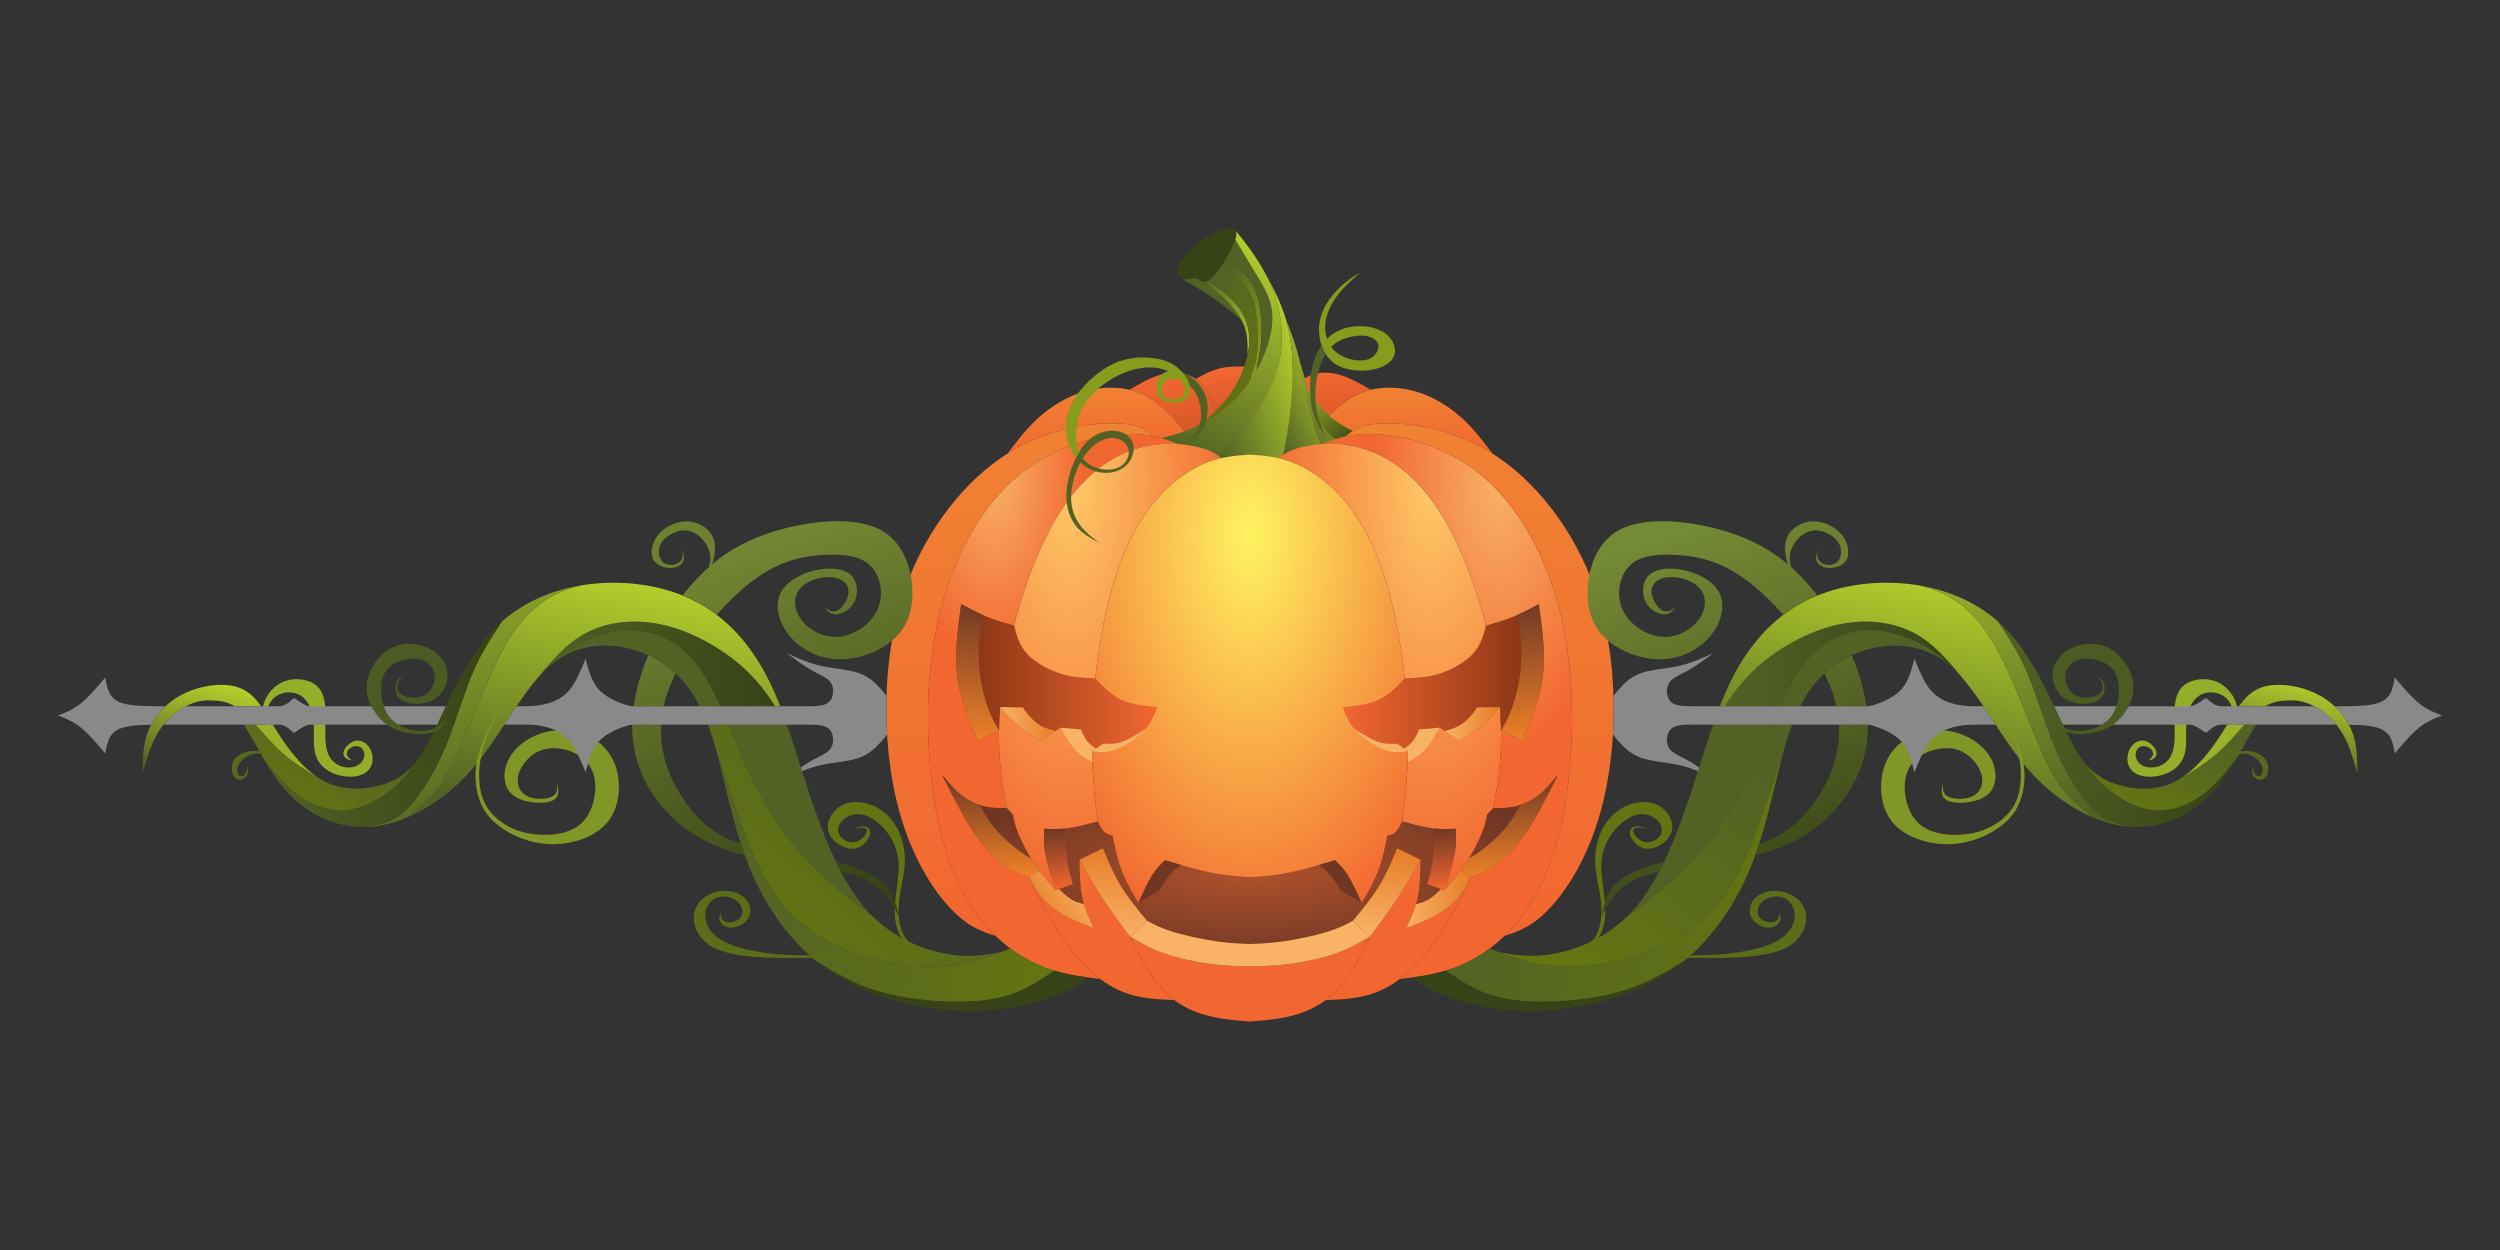 <?xml version='1.0' encoding='utf-8'?>
<svg xmlns:xlink="http://www.w3.org/1999/xlink" xmlns="http://www.w3.org/2000/svg" width="420mm" height="210mm" version="1.1" style="shape-rendering:geometricPrecision; text-rendering:geometricPrecision; image-rendering:optimizeQuality; fill-rule:evenodd; clip-rule:evenodd" viewBox="0 0 42000 21000"><rect x="0" y="0" width="42000" height="21000" fill="#333333" stroke="none"/> <defs> <style type="text/css">  .fil0 {fill:none} .fil68 {fill:#898989} .fil28 {fill:#F8B365} .fil7 {fill:#374216} .fil42 {fill:#374216} .fil57 {fill:#4C5B21} .fil8 {fill:#526224} .fil12 {fill:#526224} .fil58 {fill:#58691D} .fil52 {fill:#5C6D19} .fil53 {fill:#637412} .fil55 {fill:#6D8130} .fil41 {fill:#6E3623} .fil56 {fill:#809627} .fil24 {fill:#879C1C} .fil1 {fill:#95AE29} .fil51 {fill:#99B229} .fil18 {fill:url(#id0)} .fil25 {fill:url(#id1)} .fil45 {fill:url(#id2)} .fil29 {fill:url(#id3)} .fil4 {fill:url(#id4)} .fil3 {fill:url(#id5)} .fil50 {fill:url(#id6)} .fil14 {fill:url(#id7)} .fil15 {fill:url(#id8)} .fil2 {fill:url(#id9)} .fil31 {fill:url(#id10)} .fil38 {fill:url(#id11)} .fil6 {fill:url(#id12)} .fil62 {fill:url(#id13)} .fil5 {fill:url(#id14)} .fil46 {fill:url(#id15)} .fil37 {fill:url(#id16)} .fil64 {fill:url(#id17)} .fil13 {fill:url(#id18)} .fil36 {fill:url(#id19)} .fil40 {fill:url(#id20)} .fil61 {fill:url(#id21)} .fil48 {fill:url(#id22)} .fil67 {fill:url(#id23)} .fil43 {fill:url(#id24)} .fil54 {fill:url(#id25)} .fil16 {fill:url(#id26)} .fil60 {fill:url(#id27)} .fil59 {fill:url(#id28)} .fil44 {fill:url(#id29)} .fil35 {fill:url(#id30)} .fil26 {fill:url(#id31)} .fil27 {fill:url(#id32)} .fil34 {fill:url(#id33)} .fil10 {fill:url(#id34)} .fil33 {fill:url(#id35)} .fil11 {fill:url(#id36)} .fil66 {fill:url(#id37)} .fil49 {fill:url(#id38)} .fil17 {fill:url(#id39)} .fil9 {fill:url(#id40)} .fil65 {fill:url(#id41)} .fil39 {fill:url(#id42)} .fil30 {fill:url(#id43)} .fil47 {fill:url(#id44)} .fil63 {fill:url(#id45)} .fil32 {fill:url(#id46)} .fil21 {fill:url(#id47)} .fil22 {fill:url(#id48)} .fil20 {fill:url(#id49)} .fil19 {fill:url(#id50)} .fil23 {fill:url(#id51)}  </style> <linearGradient id="id0" gradientUnits="objectBoundingBox" x1="50%" y1="100%" x2="50%" y2="0%"> <stop offset="0" style="stop-opacity:1; stop-color:#F26730"/> <stop offset="1" style="stop-opacity:1; stop-color:#F08233"/> </linearGradient> <linearGradient id="id1" gradientUnits="userSpaceOnUse" x1="22557.5" y1="11477.5" x2="25936.9" y2="11477.5"> <stop offset="0" style="stop-opacity:1; stop-color:#F26730"/> <stop offset="1" style="stop-opacity:1; stop-color:#803112"/> </linearGradient> <linearGradient id="id2" gradientUnits="userSpaceOnUse" x1="9016.92" y1="11153.9" x2="13022.3" y2="11153.9"> <stop offset="0" style="stop-opacity:1; stop-color:#526224"/> <stop offset="1" style="stop-opacity:1; stop-color:#374216"/> </linearGradient> <linearGradient id="id3" gradientUnits="userSpaceOnUse" xlink:href="#id1" x1="19442.5" y1="11477.5" x2="16063.2" y2="11477.5"> </linearGradient> <linearGradient id="id4" gradientUnits="userSpaceOnUse" x1="20864.5" y1="6163.27" x2="21135.5" y2="7673.49"> <stop offset="0" style="stop-opacity:1; stop-color:#F26730"/> <stop offset="1" style="stop-opacity:1; stop-color:#B44621"/> </linearGradient> <linearGradient id="id5" gradientUnits="userSpaceOnUse" x1="22081.6" y1="6269.72" x2="22350.2" y2="7687.24"> <stop offset="0" style="stop-opacity:1; stop-color:#F26730"/> <stop offset="1" style="stop-opacity:1; stop-color:#CE5122"/> </linearGradient> <linearGradient id="id6" gradientUnits="userSpaceOnUse" x1="3562.36" y1="11509.6" x2="3223.08" y2="12981.7"> <stop offset="0" style="stop-opacity:1; stop-color:#B1CD2B"/> <stop offset="1" style="stop-opacity:1; stop-color:#526224"/> </linearGradient> <linearGradient id="id7" gradientUnits="userSpaceOnUse" xlink:href="#id6" x1="21824.4" y1="6000.55" x2="20147.6" y2="6588.08"> </linearGradient> <linearGradient id="id8" gradientUnits="userSpaceOnUse" xlink:href="#id6" x1="22480.8" y1="6380.52" x2="21283.9" y2="6939.93"> </linearGradient> <linearGradient id="id9" gradientUnits="userSpaceOnUse" xlink:href="#id0" x1="23509" y1="7621.79" x2="23477.1" y2="6511.73"> </linearGradient> <linearGradient id="id10" gradientUnits="userSpaceOnUse" x1="16802.1" y1="12164.7" x2="17731.9" y2="12164.7"> <stop offset="0" style="stop-opacity:1; stop-color:#F8B365"/> <stop offset="1" style="stop-opacity:1; stop-color:#E67D28"/> </linearGradient> <linearGradient id="id11" gradientUnits="userSpaceOnUse" xlink:href="#id10" x1="23625.3" y1="15111.8" x2="24713.8" y2="15111.8"> </linearGradient> <linearGradient id="id12" gradientUnits="userSpaceOnUse" xlink:href="#id0" x1="18522.9" y1="7621.79" x2="18491" y2="6511.73"> </linearGradient> <linearGradient id="id13" gradientUnits="userSpaceOnUse" xlink:href="#id6" x1="32411.4" y1="9773.04" x2="31637.1" y2="13748.2"> </linearGradient> <linearGradient id="id14" gradientUnits="userSpaceOnUse" xlink:href="#id5" x1="19649.9" y1="6269.72" x2="19918.4" y2="7687.24"> </linearGradient> <linearGradient id="id15" gradientUnits="userSpaceOnUse" xlink:href="#id6" x1="10362.9" y1="9773.04" x2="9588.69" y2="13748.2"> </linearGradient> <linearGradient id="id16" gradientUnits="userSpaceOnUse" xlink:href="#id10" x1="23216.2" y1="15731.6" x2="23374.4" y2="14256.5"> </linearGradient> <linearGradient id="id17" gradientUnits="userSpaceOnUse" xlink:href="#id2" x1="33570.8" y1="12168.8" x2="37574.6" y2="12168.8"> </linearGradient> <linearGradient id="id18" gradientUnits="userSpaceOnUse" xlink:href="#id6" x1="21383.4" y1="4311.9" x2="19564.1" y2="7431.41"> </linearGradient> <linearGradient id="id19" gradientUnits="userSpaceOnUse" xlink:href="#id10" x1="18625.6" y1="15731.6" x2="18783.9" y2="14256.5"> </linearGradient> <linearGradient id="id20" gradientUnits="userSpaceOnUse" x1="25317.6" y1="13015.7" x2="25391.9" y2="14723.9"> <stop offset="0" style="stop-opacity:1; stop-color:#703824"/> <stop offset="1" style="stop-opacity:1; stop-color:#ED8128"/> </linearGradient> <linearGradient id="id21" gradientUnits="userSpaceOnUse" xlink:href="#id2" x1="28977.8" y1="11153.9" x2="32983.1" y2="11153.9"> </linearGradient> <linearGradient id="id22" gradientUnits="userSpaceOnUse" xlink:href="#id2" x1="4425.43" y1="12168.8" x2="8429.28" y2="12168.8"> </linearGradient> <linearGradient id="id23" gradientUnits="userSpaceOnUse" x1="28035.9" y1="8988.02" x2="30013.7" y2="15161"> <stop offset="0" style="stop-opacity:1; stop-color:#758A34"/> <stop offset="1" style="stop-opacity:1; stop-color:#374216"/> </linearGradient> <linearGradient id="id24" gradientUnits="userSpaceOnUse" x1="17707.4" y1="14768.2" x2="11995.3" y2="14526.6"> <stop offset="0" style="stop-opacity:1; stop-color:#647511"/> <stop offset="1" style="stop-opacity:1; stop-color:#526224"/> </linearGradient> <linearGradient id="id25" gradientUnits="userSpaceOnUse" xlink:href="#id23" x1="11986.3" y1="8988.02" x2="13964.1" y2="15161"> </linearGradient> <linearGradient id="id26" gradientUnits="userSpaceOnUse" xlink:href="#id6" x1="22747" y1="6530.21" x2="21769.7" y2="7268.85"> </linearGradient> <linearGradient id="id27" gradientUnits="userSpaceOnUse" xlink:href="#id24" x1="26138" y1="15853.8" x2="29160.1" y2="12558"> </linearGradient> <linearGradient id="id28" gradientUnits="userSpaceOnUse" xlink:href="#id24" x1="30004.8" y1="14768.2" x2="24292.7" y2="14526.6"> </linearGradient> <linearGradient id="id29" gradientUnits="userSpaceOnUse" xlink:href="#id24" x1="12840" y1="15853.8" x2="15862.1" y2="12558"> </linearGradient> <linearGradient id="id30" gradientUnits="userSpaceOnUse" x1="17735.7" y1="13923.4" x2="17826.7" y2="14951.5"> <stop offset="0" style="stop-opacity:1; stop-color:#703824"/> <stop offset="1" style="stop-opacity:1; stop-color:#F26730"/> </linearGradient> <linearGradient id="id31" gradientUnits="userSpaceOnUse" xlink:href="#id20" x1="25428" y1="10166.9" x2="25726.3" y2="12418"> </linearGradient> <linearGradient id="id32" gradientUnits="userSpaceOnUse" xlink:href="#id10" x1="24268.2" y1="12164.7" x2="25198" y2="12164.7"> </linearGradient> <linearGradient id="id33" gradientUnits="userSpaceOnUse" xlink:href="#id10" x1="18276" y1="14831.4" x2="17385" y2="15392.1"> </linearGradient> <linearGradient id="id34" gradientUnits="userSpaceOnUse" xlink:href="#id24" x1="21337" y1="6151.28" x2="19979.9" y2="5390.34"> </linearGradient> <linearGradient id="id35" gradientUnits="userSpaceOnUse" xlink:href="#id20" x1="16608.2" y1="13015.7" x2="16682.5" y2="14723.9"> </linearGradient> <linearGradient id="id36" gradientUnits="userSpaceOnUse" x1="21363.8" y1="5584.66" x2="20378" y2="5103.88"> <stop offset="0" style="stop-opacity:1; stop-color:#879C1C"/> <stop offset="1" style="stop-opacity:1; stop-color:#526224"/> </linearGradient> <linearGradient id="id37" gradientUnits="userSpaceOnUse" xlink:href="#id6" x1="38777" y1="11509.6" x2="38437.7" y2="12981.7"> </linearGradient> <linearGradient id="id38" gradientUnits="userSpaceOnUse" xlink:href="#id24" x1="5099.48" y1="13720.6" x2="6005.82" y2="12067.7"> </linearGradient> <linearGradient id="id39" gradientUnits="userSpaceOnUse" x1="22159.1" y1="6630.24" x2="22760.9" y2="7423.36"> <stop offset="0" style="stop-opacity:1; stop-color:#899E20"/> <stop offset="1" style="stop-opacity:1; stop-color:#3B4717"/> </linearGradient> <linearGradient id="id40" gradientUnits="userSpaceOnUse" xlink:href="#id6" x1="21193.8" y1="5711.24" x2="20017.2" y2="4963.61"> </linearGradient> <linearGradient id="id41" gradientUnits="userSpaceOnUse" xlink:href="#id24" x1="35994.2" y1="13720.6" x2="36900.6" y2="12067.7"> </linearGradient> <linearGradient id="id42" gradientUnits="userSpaceOnUse" xlink:href="#id30" x1="24173.4" y1="13923.4" x2="24264.4" y2="14951.5"> </linearGradient> <linearGradient id="id43" gradientUnits="userSpaceOnUse" xlink:href="#id20" x1="16572.1" y1="10166.9" x2="16273.8" y2="12418"> </linearGradient> <linearGradient id="id44" gradientUnits="userSpaceOnUse" x1="7332.76" y1="9943.98" x2="8547.04" y2="13781.9"> <stop offset="0" style="stop-opacity:1; stop-color:#90A729"/> <stop offset="1" style="stop-opacity:1; stop-color:#526224"/> </linearGradient> <linearGradient id="id45" gradientUnits="userSpaceOnUse" xlink:href="#id44" x1="33453" y1="9943.98" x2="34667.3" y2="13781.9"> </linearGradient> <radialGradient id="id46" gradientUnits="userSpaceOnUse" gradientTransform="matrix(1 -0 -0 0.311 0 10075)" cx="21000" cy="14624.4" r="5174.13" fx="21000" fy="14624.4"> <stop offset="0" style="stop-opacity:1; stop-color:#B0522C"/> <stop offset="1" style="stop-opacity:1; stop-color:#6E3623"/> </radialGradient> <radialGradient id="id47" gradientUnits="userSpaceOnUse" gradientTransform="matrix(0.836 -0 -0 1.5 3440 -4485)" cx="21000" cy="8970.73" r="4762.5" fx="21000" fy="8970.73"> <stop offset="0" style="stop-opacity:1; stop-color:#FFF461"/> <stop offset="1" style="stop-opacity:1; stop-color:#F26730"/> </radialGradient> <radialGradient id="id48" gradientUnits="userSpaceOnUse" gradientTransform="matrix(0.6 -0 -0 1.5 9617 -4054)" cx="24022.3" cy="8108.55" r="4673.47" fx="24022.3" fy="8108.55"> <stop offset="0" style="stop-opacity:1; stop-color:#FEC967"/> <stop offset="1" style="stop-opacity:1; stop-color:#F26730"/> </radialGradient> <radialGradient id="id49" gradientUnits="userSpaceOnUse" gradientTransform="matrix(0.6 -0 -0 1.5 7197 -4054)" xlink:href="#id48" cx="17977.8" cy="8108.55" r="4673.47" fx="17977.8" fy="8108.55"> </radialGradient> <radialGradient id="id50" gradientUnits="objectBoundingBox" cx="28%" cy="7%" r="35%" fx="28%" fy="7%"> <stop offset="0" style="stop-opacity:1; stop-color:#F8B365"/> <stop offset="1" style="stop-opacity:1; stop-color:#F26730"/> </radialGradient> <radialGradient id="id51" gradientUnits="userSpaceOnUse" gradientTransform="matrix(0.655 -0 -0 1.429 8682 -3438)" xlink:href="#id50" cx="25192.5" cy="8022.5" r="3204.97" fx="25192.5" fy="8022.5"> </radialGradient> </defs> <g id="Plan_x0020_1">  <rect class="fil0" width="42000" height="21000"/> <path class="fil1" d="M37401 12339c58,-109 117,-217 117,-336 0,-118 -59,-246 -170,-315 -112,-69 -277,-79 -396,-5 -120,74 -195,233 -217,419 -21,186 11,399 -31,560 -43,161 -160,270 -303,330 -143,60 -310,72 -431,39 -122,-33 -197,-111 -221,-207 -24,-97 2,-211 61,-287 59,-76 150,-113 235,-88 84,25 162,112 181,175 19,64 -20,103 -52,124 -32,20 -55,22 -79,23 33,-26 65,-53 75,-87 9,-35 -4,-77 -43,-109 -39,-31 -104,-52 -156,-34 -52,17 -92,73 -93,138 0,64 38,138 113,179 75,41 187,50 292,10 105,-41 203,-130 236,-313 33,-183 1,-460 15,-664 14,-204 74,-337 205,-412 131,-76 332,-95 495,-29 163,66 288,218 331,360 44,143 6,277 -35,363 -41,87 -85,127 -129,166z"/> <path class="fil1" d="M4599 12339c-58,-109 -117,-217 -117,-336 0,-118 59,-246 170,-315 112,-69 277,-79 397,-5 119,74 194,233 216,419 21,186 -11,399 31,560 43,161 160,270 303,330 143,60 310,72 431,39 122,-33 197,-111 221,-207 24,-97 -2,-211 -61,-287 -59,-76 -150,-113 -235,-88 -84,25 -162,112 -181,175 -19,64 21,103 52,124 32,20 55,22 79,23 -33,-26 -65,-53 -74,-87 -10,-35 3,-77 42,-109 39,-31 104,-52 156,-34 52,17 92,73 93,138 0,64 -38,138 -113,179 -75,41 -187,50 -292,10 -105,-41 -203,-130 -236,-313 -33,-183 -1,-460 -15,-664 -14,-204 -74,-337 -205,-412 -131,-76 -332,-95 -495,-29 -163,66 -288,218 -331,360 -44,143 -6,277 35,363 41,87 85,127 129,166z"/> <path class="fil2" d="M23313 7111c414,-1 1099,94 1760,509 -161,-214 -323,-428 -533,-614 -210,-187 -469,-345 -751,-428 -253,-74 -525,-86 -761,-30 -27,6 -54,13 -80,21 -253,80 -452,244 -616,414 -164,170 -292,345 -419,519 83,-18 183,-35 297,-43 125,-48 250,-97 399,-129 133,-109 265,-218 704,-219z"/> <path class="fil3" d="M22332 6983c164,-170 363,-334 616,-414 26,-8 53,-15 80,-21 -174,-101 -347,-201 -524,-252 -176,-50 -355,-50 -505,18 -31,14 -61,30 -89,50 -110,77 -201,202 -276,392 -94,239 -162,582 -230,925 25,4 51,9 77,15 90,-69 179,-138 432,-194 127,-174 255,-349 419,-519z"/> <path class="fil4" d="M21634 6756c75,-190 166,-315 276,-392 -130,-71 -260,-143 -412,-178 -152,-34 -325,-31 -498,-28 -173,-3 -346,-6 -498,28 -152,35 -282,107 -412,178 110,77 201,202 276,392 94,239 162,582 230,925 139,-26 271,-35 404,-44 133,9 265,18 404,44 68,-343 136,-686 230,-925z"/> <path class="fil5" d="M20366 6756c-75,-190 -166,-315 -276,-392 -28,-20 -58,-36 -89,-50 -150,-68 -329,-68 -505,-18 -177,51 -350,151 -524,252 27,6 54,13 80,21 253,80 453,244 616,414 164,170 292,345 419,519 253,56 342,125 432,194 26,-6 52,-11 77,-15 -68,-343 -136,-686 -230,-925z"/> <path class="fil6" d="M19668 6983c-163,-170 -363,-334 -616,-414 -26,-8 -53,-15 -80,-21 -236,-56 -508,-44 -761,30 -282,83 -541,241 -751,428 -210,186 -372,400 -533,614 661,-415 1346,-510 1760,-509 439,1 571,110 704,219 149,32 274,81 399,129 114,8 214,25 297,43 -127,-174 -255,-349 -419,-519z"/> <path class="fil7" d="M19907 4694c76,7 139,-34 199,-12 35,12 70,47 116,52 22,3 48,-1 77,-18 13,-7 25,-16 39,-28 61,-51 138,-154 210,-266 29,-46 57,-93 83,-139 31,-56 59,-110 81,-158 17,-38 31,-71 41,-101 23,-69 26,-119 8,-149 -3,-5 -7,-9 -11,-14 -14,-13 -34,-21 -61,-23 -105,-7 -313,69 -503,206 -189,138 -360,335 -402,461 -26,80 1,132 43,161 6,3 12,7 18,10 20,10 42,16 62,18z"/> <path class="fil8" d="M20106 4682c-60,-22 -123,19 -199,12 -20,-2 -42,-8 -62,-18 184,107 368,214 534,329 172,119 326,246 479,373 -58,-109 -140,-211 -233,-304 -123,-125 -263,-232 -403,-340 -46,-5 -81,-40 -116,-52z"/> <path class="fil9" d="M20222 4734c140,108 280,215 403,340 93,93 175,195 233,304 20,37 37,74 50,112 53,151 53,310 52,469 40,-181 37,-336 1,-477 -38,-152 -116,-289 -232,-414 -117,-125 -273,-239 -430,-352 -29,17 -55,21 -77,18z"/> <path class="fil10" d="M20299 4716c157,113 313,227 430,352 116,125 194,262 232,414 36,141 39,296 -1,477 -3,14 -6,28 -10,42 -49,200 -149,431 -284,623 -136,192 -308,344 -480,496 256,-131 502,-313 706,-567 37,-47 74,-96 108,-148 52,-149 104,-298 122,-488 19,-191 5,-423 -14,-597 -18,-173 -40,-288 -134,-428 -94,-140 -260,-305 -426,-470 -72,112 -149,215 -210,266 -14,12 -26,21 -39,28z"/> <path class="fil11" d="M20548 4422c166,165 332,330 426,470 94,140 116,255 134,428 19,174 33,406 14,597 -18,190 -70,339 -122,488 33,-48 64,-99 93,-150 44,-192 88,-385 99,-598 10,-213 -12,-446 -49,-609 -37,-164 -90,-256 -178,-372 -88,-115 -211,-254 -334,-393 -26,46 -54,93 -83,139z"/> <path class="fil12" d="M20631 4283c123,139 246,278 334,393 88,116 141,208 178,372 37,163 59,396 49,609 -11,213 -55,406 -99,598 158,-277 263,-585 280,-834 23,-343 -122,-572 -254,-786 -131,-214 -249,-413 -366,-611 -10,30 -24,63 -41,101 -22,48 -50,102 -81,158z"/> <path class="fil13" d="M20753 4024c117,198 235,397 366,611 132,214 277,443 254,786 -17,249 -122,557 -280,834 -29,51 -60,102 -93,150 -34,52 -71,101 -108,148 -204,254 -450,436 -706,567 -80,41 -162,77 -243,108 -177,69 -353,117 -529,155 81,82 172,160 281,232 154,101 343,189 559,253 210,-199 411,-399 587,-602 257,-298 457,-602 572,-919 115,-316 143,-645 104,-953 -37,-284 -131,-551 -254,-788 -11,-21 -22,-42 -33,-62 -136,-247 -302,-458 -469,-669 18,30 15,80 -8,149z"/> <path class="fil14" d="M21413 6347c-115,317 -315,621 -572,919 -176,203 -377,403 -587,602 157,47 329,82 511,100 228,22 472,19 713,-10 46,-164 90,-344 130,-569 62,-350 113,-807 110,-1185 -2,-335 -47,-608 -116,-842 -9,-30 -18,-60 -28,-88 -85,-254 -198,-461 -311,-668 123,237 217,504 254,788 39,308 11,637 -104,953z"/> <path class="fil15" d="M21718 6204c3,378 -48,835 -110,1185 -40,225 -84,405 -130,569 218,-26 433,-73 628,-142 62,-21 122,-45 181,-71 -106,-269 -205,-537 -274,-799 -83,-319 -120,-629 -181,-892 -60,-262 -145,-477 -230,-692 69,234 114,507 116,842z"/> <path class="fil16" d="M22013 6946c69,262 168,530 274,799 141,-62 272,-135 397,-214 -87,-49 -170,-98 -241,-147 -124,-88 -211,-178 -307,-400 -52,-122 -107,-282 -163,-461 -46,-148 -93,-308 -141,-469 61,263 98,573 181,892z"/> <path class="fil17" d="M22136 6984c96,222 183,312 307,400 71,49 154,98 241,147 90,-57 177,-117 263,-178 -217,-105 -421,-213 -570,-329 -200,-157 -302,-329 -404,-501 56,179 111,339 163,461z"/> <path class="fil18" d="M15704 10689c207,-1157 701,-2060 1299,-2607 598,-547 1300,-737 1782,-781 251,-23 443,-7 606,29 -133,-109 -265,-218 -704,-219 -414,-1 -1099,94 -1760,509 -41,26 -81,52 -121,80 -697,483 -1346,1340 -1665,2390 -319,1050 -308,2292 -110,3223 197,932 581,1553 894,1902 314,350 556,429 799,508 -333,-322 -647,-796 -854,-1490 -291,-976 -372,-2387 -166,-3544z"/> <path class="fil19" d="M17003 8082c-598,547 -1092,1450 -1299,2607 -206,1157 -125,2568 166,3544 207,694 521,1168 854,1490 135,130 273,236 409,321 470,297 910,350 1350,403 -323,-244 -651,-652 -971,-1261 -370,-703 -730,-1674 -730,-2823 0,-1148 360,-2475 790,-3338 430,-863 930,-1263 1388,-1442 308,-120 597,-140 830,-124 -125,-48 -250,-97 -399,-129 -163,-36 -355,-52 -606,-29 -482,44 -1184,234 -1782,781z"/> <path class="fil20" d="M17572 9025c-430,863 -790,2190 -790,3338 0,1149 360,2120 730,2823 320,609 648,1017 971,1261 50,38 100,72 150,102 372,225 734,238 1097,252 -235,-176 -461,-458 -690,-950 -307,-663 -618,-1706 -682,-2901 -64,-1196 119,-2543 444,-3443 325,-901 792,-1353 1182,-1590 194,-118 369,-183 535,-221 -90,-69 -179,-138 -432,-194 -83,-18 -183,-35 -297,-43 -233,-16 -522,4 -830,124 -458,179 -958,579 -1388,1442z"/> <path class="fil21" d="M18802 9507c-325,900 -508,2247 -444,3443 64,1195 375,2238 682,2901 229,492 455,774 690,950 81,61 163,110 247,150 326,155 675,183 1023,211 349,-28 697,-56 1023,-211 84,-40 166,-89 248,-150 234,-176 460,-458 689,-950 307,-663 618,-1706 682,-2901 64,-1196 -119,-2543 -444,-3443 -325,-901 -792,-1353 -1182,-1590 -194,-118 -369,-183 -535,-221 -26,-6 -52,-11 -77,-15 -139,-26 -271,-35 -404,-44 -133,9 -265,18 -404,44 -25,4 -51,9 -77,15 -166,38 -341,103 -535,221 -390,237 -857,689 -1182,1590z"/> <path class="fil22" d="M23198 9507c325,900 508,2247 444,3443 -64,1195 -375,2238 -682,2901 -229,492 -455,774 -689,950 362,-14 724,-27 1096,-252 50,-30 100,-64 150,-102 323,-244 651,-652 971,-1261 370,-703 730,-1674 730,-2823 0,-1148 -360,-2475 -790,-3338 -430,-863 -930,-1263 -1388,-1442 -308,-120 -597,-140 -830,-124 -114,8 -214,25 -297,43 -253,56 -342,125 -432,194 166,38 341,103 535,221 390,237 857,689 1182,1590z"/> <path class="fil23" d="M24428 9025c430,863 790,2190 790,3338 0,1149 -360,2120 -730,2823 -320,609 -648,1017 -971,1261 440,-53 880,-106 1350,-403 136,-85 274,-191 409,-321 333,-322 647,-796 854,-1490 291,-976 372,-2387 166,-3544 -207,-1157 -701,-2060 -1298,-2607 -598,-547 -1300,-737 -1783,-781 -251,-23 -443,-7 -606,29 -149,32 -274,81 -399,129 233,-16 522,4 830,124 458,179 958,579 1388,1442z"/> <path class="fil18" d="M24998 8082c597,547 1091,1450 1298,2607 206,1157 125,2568 -166,3544 -207,694 -521,1168 -854,1490 243,-79 485,-158 799,-508 313,-349 697,-970 894,-1902 198,-931 209,-2173 -110,-3223 -319,-1050 -968,-1907 -1665,-2390 -40,-28 -80,-54 -121,-80 -661,-415 -1346,-510 -1760,-509 -439,1 -571,110 -704,219 163,-36 355,-52 606,-29 483,44 1185,234 1783,781z"/> <g id="_1921897588096"> <path class="fil12" d="M18189 7700c2,-3 3,-5 5,-7 118,-185 278,-298 413,-328 134,-30 243,23 302,89 58,66 66,145 43,217 -22,72 -75,138 -150,177 -76,38 -174,50 -269,38 -95,-13 -187,-48 -264,-108 -29,-22 -56,-48 -80,-78zm-60 -105c-18,30 -35,61 -51,94 -80,161 -136,349 -155,515 -30,262 32,469 139,613 107,144 260,225 412,306 -115,-85 -229,-170 -322,-292 -92,-122 -161,-282 -158,-490 4,-181 63,-398 156,-573 60,57 129,102 201,132 174,71 372,54 505,-31 134,-86 203,-240 188,-368 -15,-128 -114,-230 -270,-258 -155,-28 -366,17 -532,199 -41,44 -78,96 -113,153z"/> <path class="fil24" d="M19832 6385l0 0 0 0c58,70 78,139 69,193 -8,55 -46,95 -99,115 -54,19 -124,19 -175,6 -52,-13 -86,-39 -100,-85 -14,-46 -9,-112 17,-161 25,-49 70,-81 133,-89 46,-5 101,2 155,21l0 0zm-1733 1113c-31,-138 -31,-332 29,-510 60,-178 181,-340 341,-474 159,-135 359,-242 546,-296 187,-55 362,-57 502,-21 39,10 75,22 108,37 -16,4 -32,10 -46,17 -87,40 -136,127 -149,215 -14,89 8,180 77,234 68,53 184,70 270,61 86,-9 142,-43 178,-98 31,-48 46,-112 33,-184 -3,-11 -6,-23 -10,-36 -19,-63 -62,-131 -117,-192 -21,-23 -44,-46 -68,-66 -88,-77 -196,-133 -380,-163 -184,-30 -446,-34 -713,92 -268,126 -541,381 -679,635 -138,254 -142,507 -68,713 30,84 73,161 125,227 16,-33 33,-64 51,-94 -12,-29 -22,-61 -30,-97z"/> <path class="fil12" d="M19978 6443c4,13 7,25 10,36 34,33 65,72 93,119 51,86 88,199 97,313 8,114 -12,229 -69,320 -58,92 -151,160 -245,228 114,-44 229,-87 305,-187 76,-99 113,-253 118,-387 5,-135 -24,-250 -91,-357 -68,-107 -175,-207 -291,-260 -15,-6 -30,-12 -44,-17 55,61 98,129 117,192z"/> </g> <path class="fil12" d="M22109 6448c18,-157 59,-306 121,-430 12,-25 26,-49 40,-72 -28,-45 -50,-94 -68,-145 -53,75 -96,161 -127,257 -81,253 -80,571 -35,792 46,221 134,346 223,471 -55,-130 -109,-259 -139,-405 -29,-147 -33,-312 -15,-468z"/> <path class="fil24" d="M22364 5827c38,-38 81,-70 130,-97 119,-64 272,-94 385,-92 113,3 185,37 229,76 44,40 60,85 45,143 -14,59 -59,131 -142,169 -82,37 -202,39 -322,9 -119,-31 -239,-94 -319,-199 -2,-3 -4,-6 -6,-9zm-162 -26c18,51 40,100 68,145 28,46 63,88 102,123 171,150 444,179 656,146 212,-32 364,-127 400,-259 36,-132 -43,-302 -219,-395 -176,-94 -450,-112 -669,-28 -92,36 -175,90 -246,160 -27,-80 -38,-170 -28,-263 17,-155 92,-318 200,-462 108,-145 251,-271 393,-397 -127,79 -253,158 -385,292 -132,134 -270,324 -305,554 -19,125 -8,261 33,384z"/> <path class="fil25" d="M22558 11881c216,-22 432,-44 605,-125 174,-81 305,-221 435,-361 187,-6 374,-11 579,-76 206,-64 431,-188 565,-332 135,-145 179,-312 223,-478 159,-46 318,-91 465,-151 148,-60 285,-135 422,-210 57,410 114,820 68,1202 -46,381 -196,734 -346,1087 -119,-53 -238,-106 -357,-159 -2,-66 -4,-132 -7,-202 -4,-71 -9,-146 -11,-179 -2,-34 -1,-26 -1,-18 -95,107 -190,213 -304,308 -114,95 -246,179 -379,263 -110,-75 -220,-150 -330,-225 -75,137 -150,274 -240,370 -89,97 -193,155 -296,212 1,-62 3,-123 5,-185 -114,18 -228,35 -385,-20 -156,-55 -354,-183 -480,-315 -126,-132 -179,-269 -231,-406z"/> <path class="fil26" d="M25542 11293c-26,218 -83,439 -142,604 -60,165 -121,273 -183,381l357 159c150,-353 300,-706 346,-1087 46,-382 -11,-792 -68,-1202 -125,68 -250,137 -383,194 30,101 59,201 76,359 18,158 23,373 -3,592z"/> <path class="fil27" d="M25198 11879l-385 6c-12,23 -24,46 -68,99 -44,54 -120,138 -205,192 -85,55 -178,80 -272,106l247 168c133,-84 265,-168 379,-263 114,-95 209,-201 304,-307 0,0 0,0 0,-1z"/> <path class="fil28" d="M23945 12595c90,-96 165,-233 240,-370l-344 30c-31,70 -62,141 -104,195 -24,31 -53,57 -82,80 -21,17 -43,32 -65,47l64 45c-1,62 -3,124 -5,185 103,-57 207,-115 296,-212z"/> <path class="fil28" d="M23590 12577l-120 -84c-101,6 -203,11 -323,-31 -120,-42 -260,-132 -399,-222 12,16 26,31 41,47 126,132 324,260 480,315 157,55 271,38 385,20l-64 -45z"/> <path class="fil29" d="M19443 11881c-217,-22 -433,-44 -606,-125 -174,-81 -304,-221 -435,-361 -187,-6 -374,-11 -579,-76 -206,-64 -431,-188 -565,-332 -135,-145 -179,-312 -222,-478 -159,-46 -318,-91 -466,-151 -148,-60 -285,-135 -422,-210 -57,410 -114,820 -68,1202 46,381 196,734 346,1087 119,-53 238,-106 357,-159 2,-66 4,-132 7,-202 4,-71 9,-146 11,-179 2,-34 2,-26 1,-18 95,107 190,213 304,308 114,95 246,179 379,263 110,-75 220,-150 330,-225 75,137 150,274 240,370 89,97 193,155 296,212 -1,-62 -3,-123 -5,-185 114,18 228,35 385,-20 156,-55 354,-183 480,-315 126,-132 179,-269 232,-406z"/> <path class="fil30" d="M16458 11293c26,218 83,439 142,604 60,165 121,273 183,381l-357 159c-150,-353 -300,-706 -346,-1087 -46,-382 11,-792 68,-1202 125,68 250,137 383,194 -30,101 -59,201 -76,359 -18,158 -23,373 3,592z"/> <path class="fil31" d="M16802 11879l385 6c12,23 24,46 68,99 44,54 120,138 205,192 85,55 178,80 272,106l-247 168c-133,-84 -265,-168 -379,-263 -113,-95 -209,-201 -304,-307 0,0 0,0 0,-1z"/> <path class="fil28" d="M18055 12595c-90,-96 -165,-233 -240,-370l344 30c31,70 62,141 104,195 24,31 53,57 82,80 22,17 43,32 65,47l-64 45c1,62 3,124 5,185 -103,-57 -207,-115 -296,-212z"/> <path class="fil28" d="M18410 12577l120 -84c101,6 203,11 323,-31 121,-42 260,-132 400,-222 -13,16 -27,31 -42,47 -126,132 -324,260 -480,315 -157,55 -271,38 -385,20l64 -45z"/> <path class="fil32" d="M21000 14735c-199,-12 -398,-24 -635,-71 -238,-47 -514,-129 -791,-212 -70,65 -141,130 -216,249 -75,119 -154,292 -234,466 -103,-174 -205,-347 -277,-535 -72,-188 -114,-391 -155,-594 -50,-12 -100,-24 -141,-64 -41,-39 -74,-107 -107,-175 -176,47 -352,94 -502,115 -149,21 -273,15 -396,9 -9,118 -18,235 13,407 31,172 101,399 172,625 -121,-138 -241,-276 -351,-442 -111,-166 -211,-360 -269,-503 -59,-143 -77,-234 -94,-325l-104 -112c-116,2 -231,4 -359,-24 -128,-29 -269,-87 -393,-181 -123,-94 -229,-224 -335,-353 197,391 394,782 594,1058 200,277 402,438 547,528 145,89 232,106 319,124 46,99 92,197 177,306 86,109 212,228 371,323 159,95 350,166 541,236 -77,-162 -153,-323 -193,-514 -40,-191 -42,-412 -45,-632 123,217 247,435 388,650 141,215 300,428 459,641 174,101 347,203 580,285 234,82 528,143 777,176 249,32 454,35 659,38 205,-3 410,-6 659,-38 249,-33 543,-94 777,-176 234,-82 407,-184 580,-285 159,-213 318,-426 459,-641 142,-215 265,-433 388,-650 -2,220 -5,441 -45,632 -40,191 -116,352 -193,514 191,-70 383,-141 541,-236 159,-95 285,-214 371,-323 86,-109 131,-207 177,-306 87,-18 174,-35 319,-124 145,-90 347,-251 547,-528 200,-276 397,-667 594,-1058 -106,129 -212,259 -335,353 -123,94 -265,152 -393,181 -128,28 -243,26 -359,24l-103 112c-18,91 -36,182 -95,325 -58,143 -158,337 -269,503 -110,166 -230,304 -351,442 71,-226 141,-453 172,-625 31,-172 22,-289 13,-407 -123,6 -247,12 -396,-9 -150,-21 -326,-68 -502,-115 -33,68 -66,136 -107,175 -41,40 -91,52 -141,64 -41,203 -82,406 -154,594 -73,188 -175,361 -278,535 -80,-174 -159,-347 -234,-466 -75,-119 -146,-184 -216,-249 -276,83 -553,165 -790,212 -238,47 -437,59 -636,71z"/> <path class="fil33" d="M17120 14291c-103,-78 -255,-203 -371,-334 -126,-141 -209,-288 -292,-435 -100,-33 -203,-84 -296,-154 -123,-94 -229,-224 -335,-353 197,391 394,782 594,1058 200,277 402,438 547,528 145,89 232,106 319,124l3 -2 176 -90c-29,-38 -58,-78 -85,-120 -21,-32 -42,-65 -62,-98 -36,-15 -73,-31 -174,-106 -8,-6 -16,-12 -24,-18z"/> <path class="fil34" d="M17465 14633l-176 90 -3 2c18,37 35,75 55,113 32,62 69,126 122,193 86,109 212,228 371,323 159,95 350,166 541,236 -61,-128 -122,-257 -164,-400 -71,-18 -142,-36 -212,-79 -70,-42 -140,-109 -210,-176l-58 20c-90,-103 -180,-207 -266,-322z"/> <path class="fil35" d="M17559 14330c31,172 101,399 172,625l58 -20 236 -81c-35,-115 -71,-230 -92,-385 -21,-156 -28,-353 -36,-549 -130,14 -240,9 -351,3 -9,118 -18,235 13,407z"/> <path class="fil36" d="M18137 14444c123,217 247,435 388,650 141,215 300,428 459,641 2,1 4,2 6,3l283 -267c-159,-191 -318,-382 -442,-586 -124,-203 -214,-419 -303,-634l-391 193z"/> <path class="fil28" d="M19273 15471l-283 267c171,100 343,201 574,282 234,82 528,143 777,176 249,32 454,35 659,38 205,-3 410,-6 659,-38 249,-33 543,-94 777,-176 231,-81 403,-182 574,-282l-283 -267c-120,63 -241,127 -444,188 -204,62 -491,122 -718,155 -228,33 -396,39 -565,45 -169,-6 -337,-12 -565,-45 -227,-33 -514,-93 -717,-155 -204,-61 -325,-125 -445,-188z"/> <path class="fil37" d="M23169 14885c-124,204 -283,395 -442,586l283 267c2,-1 4,-2 6,-3 159,-213 318,-426 459,-641 142,-215 265,-433 388,-650l-390 -193c-90,215 -180,431 -304,634z"/> <path class="fil38" d="M23789 15190c-42,143 -103,272 -164,400 191,-70 383,-141 541,-236 159,-95 285,-214 371,-323 53,-67 91,-131 122,-193 20,-38 37,-76 55,-113l-3 -2 -176 -90c-86,115 -176,219 -266,322l-58 -20c-70,67 -140,134 -210,176 -70,43 -141,61 -212,79z"/> <path class="fil39" d="M23975 14854l236 81 58 20c71,-226 141,-453 172,-625 31,-172 22,-289 13,-407 -110,6 -221,11 -351,-3 -7,196 -15,393 -36,549 -21,155 -57,270 -92,385z"/> <path class="fil40" d="M24535 14633l176 90 3 2c87,-18 174,-35 319,-124 145,-90 347,-251 547,-528 200,-276 397,-667 594,-1058 -106,129 -212,259 -335,353 -93,70 -196,121 -295,154 -84,147 -167,294 -293,435 -116,131 -268,256 -370,334 -9,6 -17,12 -25,18 -101,75 -138,91 -174,106 -20,33 -41,66 -62,98 -27,42 -56,82 -85,120z"/> <path class="fil41" d="M19476 14960c60,-99 120,-197 182,-269 61,-71 123,-115 186,-159 -89,-26 -180,-53 -270,-80 -70,65 -141,130 -216,249 -75,119 -154,292 -234,466l352 -207z"/> <path class="fil41" d="M22342 14691c62,72 122,170 182,269l352 207c-80,-174 -159,-347 -234,-466 -75,-119 -146,-184 -216,-249 -90,27 -181,54 -270,80 63,44 125,88 186,159z"/> <path class="fil42" d="M16843 16747c349,-90 609,-265 868,-440 183,55 362,86 541,111 -69,79 -139,158 -438,280 -299,122 -828,286 -1522,286 -694,0 -1552,-164 -2234,-588 -126,-78 -246,-165 -360,-260 270,165 539,329 859,448 321,119 691,192 1095,225 405,34 843,28 1191,-62z"/> <path class="fil43" d="M17711 16307c-259,175 -519,350 -868,440 -348,90 -786,96 -1191,62 -404,-33 -774,-106 -1095,-225 -320,-119 -589,-283 -859,-448 -503,-419 -886,-993 -1140,-1643 -262,-671 -386,-1424 -566,-2027 142,444 283,888 453,1352 169,465 366,950 666,1330 300,381 703,657 1186,840 484,182 1048,270 1508,246 388,-21 701,-122 1003,-236 55,-21 110,-42 165,-63 53,39 107,76 160,109 197,125 389,206 578,263z"/> <path class="fil44" d="M16808 15998c-302,114 -615,215 -1003,236 -460,24 -1024,-64 -1508,-246 -483,-183 -886,-459 -1186,-840 -300,-380 -497,-865 -666,-1330 -170,-464 -311,-908 -453,-1351 -31,-103 -63,-200 -98,-293l341 0c102,241 202,489 310,722 271,585 585,1076 946,1478 361,402 769,714 1176,1027 378,366 821,539 1172,612 405,85 687,35 969,-15z"/> <path class="fil12" d="M13570 13251c229,699 517,1470 926,1964 55,67 112,129 171,186 -407,-313 -815,-625 -1176,-1027 -361,-402 -675,-893 -946,-1478 -108,-233 -208,-481 -310,-722l974 0c10,16 19,32 28,48 111,322 214,666 333,1029z"/> <path class="fil45" d="M13022 11865l-921 0c-112,-247 -229,-476 -361,-657 -309,-425 -700,-596 -1069,-618 -369,-22 -716,105 -968,244 -221,122 -370,255 -509,389 -21,18 -41,38 -61,58 -39,40 -78,82 -116,127 250,-305 500,-609 854,-788 355,-178 813,-231 1289,-118 477,113 971,392 1320,707 230,207 397,429 542,656z"/> <path class="fil12" d="M10671 10590c369,22 760,193 1069,618 132,181 249,410 361,657l-343 0c-242,-469 -573,-750 -978,-903 -479,-181 -1062,-181 -1529,210 -19,16 -38,33 -57,51 139,-134 288,-267 509,-389 252,-139 599,-266 968,-244z"/> <path class="fil46" d="M7385 13204c157,-211 277,-472 461,-922 14,-35 29,-71 44,-108 39,-97 81,-202 125,-309 154,-376 333,-789 513,-1091 252,-419 510,-621 718,-742 208,-120 367,-160 527,-199 53,-9 107,-16 160,-22 626,-70 1273,35 1787,312 515,276 897,723 1173,1261 79,153 149,314 215,481l-86 0c-145,-227 -312,-449 -542,-656 -349,-315 -843,-594 -1320,-707 -476,-113 -934,-60 -1289,118 -354,179 -604,483 -854,788 -116,136 -228,292 -339,457 -68,101 -135,205 -204,309 -167,255 -339,514 -534,739 -324,374 -709,655 -1096,818 192,-158 385,-317 541,-527z"/> <path class="fil47" d="M7846 12282c-184,450 -304,711 -461,922 -156,210 -349,369 -541,527 -199,84 -399,137 -592,155 -49,4 -97,7 -145,7 168,-26 335,-52 476,-116 142,-63 256,-165 406,-361 150,-196 335,-487 494,-866 49,-119 96,-246 142,-376 36,-102 72,-206 107,-309 64,-185 127,-366 195,-528 153,-365 328,-629 502,-892 384,-339 854,-532 1344,-612 -160,39 -319,79 -527,199 -208,121 -466,323 -718,742 -180,302 -359,715 -513,1091 -44,107 -86,212 -125,309l-44 108z"/> <path class="fil48" d="M7483 12550c-159,379 -344,670 -494,866 -150,196 -264,298 -406,361 -141,64 -308,90 -476,116 -508,2 -958,-235 -1283,-588 -158,-171 -286,-369 -399,-563 158,199 316,398 498,550 183,151 390,256 590,299 200,43 393,26 598,-53 206,-79 425,-218 600,-392 114,-113 209,-240 297,-372 47,-63 93,-135 141,-218 41,-71 82,-151 126,-240 23,-45 45,-92 69,-142 46,-96 94,-200 145,-309 197,-415 440,-893 762,-1245 57,-63 117,-121 178,-175 -174,263 -349,527 -502,892 -68,162 -131,343 -195,528 -35,103 -71,207 -107,309 -46,130 -93,257 -142,376z"/> <path class="fil49" d="M7008 12774c-88,132 -183,259 -297,372 -175,174 -394,313 -600,392 -205,79 -398,96 -598,53 -200,-43 -407,-148 -590,-299 -182,-152 -340,-351 -498,-550 -121,-208 -224,-410 -328,-568l196 0c135,148 284,330 462,485 186,162 404,295 622,426 57,35 117,65 179,89 335,130 740,77 1029,-53 169,-76 298,-179 423,-347z"/> <path class="fil50" d="M2710 12224c-159,221 -235,491 -312,762 0,-241 0,-482 94,-711 14,-34 30,-68 48,-101 60,-111 141,-217 240,-309 71,-66 151,-126 239,-175 244,-139 543,-197 773,-183 229,15 388,103 526,268 23,28 46,58 69,90l-443 0c-25,-15 -51,-28 -76,-39 -122,-54 -243,-57 -364,-60 -52,-1 -104,5 -156,16 -76,16 -152,45 -226,83 -140,73 -271,181 -374,309 -13,17 -26,33 -38,50z"/> <path class="fil51" d="M4755 12659c-178,-155 -327,-337 -462,-485l290 0c54,89 113,183 182,283 156,225 360,474 612,628 -218,-131 -436,-264 -622,-426z"/> <path class="fil52" d="M14409 16302c-107,-81 -215,-162 -350,-204 -136,-42 -299,-46 -493,-49 -194,-2 -419,-2 -687,-38 -269,-35 -582,-106 -776,-227 -193,-121 -266,-293 -255,-433 11,-140 106,-247 222,-280 115,-33 250,8 327,81 78,74 97,180 52,250 -45,69 -154,103 -227,93 -72,-10 -109,-65 -111,-109 -1,-44 33,-78 67,-111 -52,52 -103,105 -93,168 10,62 82,134 184,141 103,7 235,-52 297,-149 61,-96 53,-230 -34,-328 -87,-99 -252,-162 -432,-136 -181,26 -378,140 -430,340 -52,199 40,484 361,629 322,146 871,153 1223,154 351,1 504,-4 640,10 137,14 258,47 341,83 83,36 128,75 174,115z"/> <path class="fil53" d="M15626 16095c-193,-99 -385,-197 -489,-355 -103,-157 -118,-373 -98,-598 20,-225 74,-458 56,-669 -17,-210 -107,-397 -231,-540 -124,-143 -283,-243 -423,-256 -139,-12 -260,63 -318,142 -58,80 -54,163 -5,229 48,65 141,111 225,103 85,-9 161,-74 197,-128 35,-54 29,-98 -11,-113 -39,-16 -113,-3 -186,11 64,-24 129,-47 186,-36 56,11 105,56 86,136 -19,79 -106,192 -216,227 -109,34 -241,-10 -341,-87 -100,-77 -168,-187 -149,-316 19,-129 125,-276 279,-337 155,-61 358,-36 524,47 166,83 295,225 378,394 83,170 120,369 110,568 -11,200 -68,402 -91,583 -24,180 -14,341 18,464 32,124 84,210 171,293 87,82 207,160 328,238z"/> <path class="fil54" d="M14126 14643c223,53 396,117 529,202 177,114 284,266 377,426 23,41 45,81 68,122 -18,-81 -36,-163 -62,-241 -31,-94 -74,-184 -144,-263 -126,-145 -341,-257 -589,-337 -83,-27 -169,-50 -261,-71 27,55 54,109 82,162zm-1614 -275c-24,-64 -45,-128 -66,-193 -39,-12 -76,-25 -113,-39 -323,-124 -552,-315 -755,-576 -203,-260 -379,-589 -447,-971 -23,-132 -34,-269 -26,-415l-484 0c-3,281 45,549 150,804 204,496 625,940 1160,1191 183,86 381,150 581,199zm-1364 -2503c39,-172 104,-355 203,-551 -139,-130 -293,-230 -461,-306 -48,114 -90,230 -126,343 -56,175 -96,347 -119,514l503 0zm572 -1742c113,60 220,129 320,205 199,-224 412,-426 612,-576 460,-344 857,-412 1194,-429 337,-18 613,14 781,185 167,170 226,479 117,727 -109,249 -385,437 -647,462 -261,25 -508,-113 -636,-287 -128,-173 -137,-382 -22,-520 114,-138 353,-206 526,-194 173,12 282,103 290,225 7,122 -87,275 -171,328 -84,53 -157,6 -231,-41 50,58 100,117 196,113 95,-5 236,-72 304,-208 68,-135 62,-338 -57,-451 -119,-113 -352,-136 -594,-82 -243,54 -495,187 -591,388 -96,201 -34,472 132,688 166,216 437,378 740,413 304,35 640,-56 894,-225 37,-25 73,-51 107,-79 195,-165 323,-393 343,-718 7,-123 -1,-260 -29,-397 -59,-287 -204,-573 -475,-732 -399,-233 -1073,-186 -1644,-39 -572,147 -1043,394 -1457,829 -87,91 -172,191 -253,297 87,35 171,74 251,118z"/> <path class="fil55" d="M11752 9868c79,-150 159,-300 177,-432 19,-131 -24,-244 -101,-343 -77,-98 -189,-182 -327,-183 -137,-1 -300,82 -377,190 -76,108 -66,242 -12,315 54,74 151,87 222,69 71,-17 117,-66 131,-120 14,-53 -4,-112 -22,-171 30,80 59,159 39,224 -21,66 -92,117 -198,124 -107,6 -249,-32 -307,-138 -57,-107 -29,-282 81,-417 109,-135 300,-231 484,-227 184,3 360,106 431,256 70,150 35,347 -20,497 -54,150 -127,253 -201,356z"/> <path class="fil56" d="M8449 11795c-138,276 -276,553 -345,817 -69,265 -69,518 -21,711 48,194 144,329 284,443 139,115 322,210 576,245 253,36 576,12 779,-142 203,-154 285,-440 279,-667 -5,-228 -100,-399 -272,-509 -172,-110 -421,-160 -621,-94 -200,66 -350,248 -396,407 -45,159 14,294 128,360 115,66 285,63 382,37 97,-27 121,-77 133,-122 11,-46 11,-87 11,-128 15,106 30,212 -44,272 -73,60 -235,75 -395,51 -160,-23 -319,-85 -397,-219 -78,-133 -75,-339 24,-518 98,-180 292,-333 518,-412 227,-79 485,-85 722,0 237,85 451,262 548,545 97,284 77,675 -130,934 -208,258 -602,385 -959,376 -357,-9 -677,-153 -885,-316 -207,-163 -301,-345 -348,-551 -47,-206 -47,-435 32,-693 80,-257 238,-542 397,-827z"/> <path class="fil57" d="M7501 12099c-104,84 -209,168 -373,180 -163,13 -387,-46 -525,-168 -138,-122 -191,-307 -199,-480 -8,-173 28,-333 152,-437 123,-105 334,-153 485,-122 151,30 244,141 259,269 16,127 -46,273 -166,338 -121,64 -300,48 -387,-7 -87,-55 -81,-149 -57,-208 23,-59 64,-82 106,-106 -55,19 -109,38 -136,102 -28,64 -28,173 30,248 57,75 172,116 306,116 135,0 289,-41 393,-152 103,-111 156,-292 113,-450 -44,-158 -183,-293 -368,-361 -186,-69 -416,-70 -613,56 -197,127 -360,381 -363,628 -3,247 154,486 335,621 182,134 388,164 539,165 152,2 249,-25 318,-68 69,-43 110,-104 151,-164z"/> <path class="fil58" d="M4719 12818c-81,-59 -161,-118 -250,-157 -88,-38 -185,-57 -284,-39 -99,17 -202,70 -252,145 -49,74 -46,170 -24,235 23,64 66,96 116,96 50,-1 107,-35 128,-80 22,-46 7,-103 -8,-161 0,44 0,89 -11,122 -12,33 -36,55 -64,59 -28,5 -60,-9 -75,-48 -16,-39 -14,-103 28,-168 43,-65 127,-129 213,-152 86,-23 174,-4 255,28 81,32 154,76 228,120z"/> <path class="fil42" d="M25157 16747c-349,-90 -609,-265 -868,-440 -182,55 -362,86 -541,111 69,79 139,158 438,280 299,122 828,286 1522,286 694,0 1552,-164 2234,-588 126,-78 246,-165 360,-260 -269,165 -539,329 -859,448 -321,119 -691,192 -1095,225 -405,34 -843,28 -1191,-62z"/> <path class="fil59" d="M24289 16307c259,175 519,350 868,440 348,90 786,96 1191,62 404,-33 774,-106 1095,-225 320,-119 590,-283 859,-448 503,-419 886,-993 1140,-1643 262,-671 387,-1424 566,-2027 -141,444 -283,888 -453,1352 -169,465 -366,950 -666,1330 -300,381 -703,657 -1186,840 -484,182 -1048,270 -1508,246 -388,-21 -701,-122 -1003,-236 -55,-21 -110,-42 -165,-63 -53,39 -106,76 -160,109 -197,125 -389,206 -578,263z"/> <path class="fil60" d="M25192 15998c302,114 615,215 1003,236 460,24 1024,-64 1508,-246 483,-183 886,-459 1186,-840 300,-380 497,-865 666,-1330 170,-464 312,-908 453,-1351 31,-103 63,-200 98,-293l-341 0c-101,241 -202,489 -310,722 -271,585 -585,1076 -946,1478 -361,402 -769,714 -1176,1027 -378,366 -821,539 -1172,612 -405,85 -687,35 -969,-15z"/> <path class="fil12" d="M28430 13251c-229,699 -517,1470 -926,1964 -55,67 -112,129 -171,186 407,-313 815,-625 1176,-1027 361,-402 675,-893 946,-1478 108,-233 209,-481 310,-722l-974 0c-10,16 -19,32 -28,48 -110,322 -214,666 -333,1029z"/> <path class="fil61" d="M28978 11865l922 0c111,-247 228,-476 360,-657 309,-425 700,-596 1069,-618 369,-22 716,105 969,244 220,122 369,255 508,389 21,18 41,38 61,58 39,40 78,82 116,127 -250,-305 -500,-609 -854,-788 -355,-178 -813,-231 -1289,-118 -477,113 -971,392 -1320,707 -229,207 -397,429 -542,656z"/> <path class="fil12" d="M31329 10590c-369,22 -760,193 -1069,618 -132,181 -249,410 -360,657l342 0c242,-469 573,-750 978,-903 480,-181 1062,-181 1529,210 19,16 38,33 57,51 -139,-134 -288,-267 -508,-389 -253,-139 -600,-266 -969,-244z"/> <path class="fil62" d="M34615 13204c-156,-211 -277,-472 -461,-922 -14,-35 -29,-71 -44,-108 -39,-97 -81,-202 -125,-309 -154,-376 -333,-789 -513,-1091 -252,-419 -509,-621 -718,-742 -208,-120 -367,-160 -527,-199 -53,-9 -106,-16 -160,-22 -626,-70 -1273,35 -1787,312 -515,276 -897,723 -1173,1261 -79,153 -149,314 -215,481l86 0c145,-227 313,-449 542,-656 349,-315 843,-594 1320,-707 476,-113 934,-60 1289,118 354,179 604,483 854,788 117,136 228,292 339,457 68,101 135,205 204,309 167,255 340,514 534,739 324,374 709,655 1096,818 -192,-158 -385,-317 -541,-527z"/> <path class="fil63" d="M34154 12282c184,450 305,711 461,922 156,210 349,369 541,527 199,84 399,137 592,155 49,4 97,7 145,7 -168,-26 -335,-52 -476,-116 -141,-63 -256,-165 -406,-361 -150,-196 -335,-487 -494,-866 -49,-119 -96,-246 -142,-376 -36,-102 -72,-206 -107,-309 -64,-185 -127,-366 -195,-528 -153,-365 -328,-629 -502,-892 -384,-339 -854,-532 -1344,-612 160,39 319,79 527,199 209,121 466,323 718,742 180,302 359,715 513,1091 44,107 86,212 125,309l44 108z"/> <path class="fil64" d="M34517 12550c159,379 344,670 494,866 150,196 265,298 406,361 141,64 308,90 476,116 508,2 958,-235 1283,-588 158,-171 286,-369 399,-563 -158,199 -316,398 -498,550 -183,151 -390,256 -590,299 -200,43 -392,26 -598,-53 -206,-79 -425,-218 -600,-392 -114,-113 -209,-240 -297,-372 -47,-63 -93,-135 -141,-218 -41,-71 -82,-151 -126,-240 -23,-45 -45,-92 -69,-142 -46,-96 -94,-200 -145,-309 -197,-415 -440,-893 -762,-1245 -57,-63 -117,-121 -178,-175 174,263 349,527 502,892 68,162 131,343 195,528 35,103 71,207 107,309 46,130 93,257 142,376z"/> <path class="fil65" d="M34992 12774c88,132 183,259 297,372 175,174 394,313 600,392 206,79 398,96 598,53 200,-43 407,-148 590,-299 182,-152 340,-351 498,-550 121,-208 224,-410 328,-568l-196 0c-134,148 -284,330 -462,485 -186,162 -404,295 -622,426 -57,35 -117,65 -179,89 -335,130 -740,77 -1029,-53 -169,-76 -298,-179 -423,-347z"/> <path class="fil66" d="M39290 12224c159,221 235,491 312,762 0,-241 0,-482 -94,-711 -14,-34 -30,-68 -48,-101 -60,-111 -141,-217 -240,-309 -71,-66 -151,-126 -239,-175 -244,-139 -543,-197 -773,-183 -229,15 -388,103 -526,268 -23,28 -46,58 -69,90l443 0c25,-15 51,-28 76,-39 122,-54 243,-57 364,-60 52,-1 104,5 156,16 76,16 152,45 226,83 140,73 271,181 374,309 13,17 26,33 38,50z"/> <path class="fil51" d="M37245 12659c178,-155 328,-337 462,-485l-290 0c-54,89 -113,183 -182,283 -156,225 -360,474 -612,628 218,-131 436,-264 622,-426z"/> <path class="fil52" d="M27591 16302c107,-81 215,-162 350,-204 136,-42 299,-46 493,-49 194,-2 419,-2 688,-38 268,-35 581,-106 775,-227 193,-121 266,-293 255,-433 -11,-140 -106,-247 -221,-280 -116,-33 -251,8 -328,81 -77,74 -97,180 -52,250 45,69 154,103 227,93 72,-10 109,-65 111,-109 1,-44 -33,-78 -67,-111 52,52 103,105 93,168 -10,62 -82,134 -184,141 -103,7 -235,-52 -297,-149 -61,-96 -52,-230 34,-328 87,-99 252,-162 432,-136 181,26 378,140 430,340 53,199 -40,484 -361,629 -321,146 -871,153 -1223,154 -351,1 -504,-4 -640,10 -137,14 -258,47 -341,83 -83,36 -128,75 -174,115z"/> <path class="fil53" d="M26374 16095c193,-99 385,-197 489,-355 103,-157 118,-373 98,-598 -20,-225 -74,-458 -56,-669 17,-210 107,-397 231,-540 124,-143 283,-243 423,-256 139,-12 260,63 318,142 58,80 54,163 5,229 -48,65 -141,111 -225,103 -85,-9 -161,-74 -197,-128 -35,-54 -29,-98 11,-113 39,-16 113,-3 186,11 -64,-24 -129,-47 -186,-36 -56,11 -105,56 -86,136 19,79 106,192 216,227 109,34 242,-10 341,-87 100,-77 168,-187 149,-316 -19,-129 -125,-276 -279,-337 -155,-61 -358,-36 -524,47 -166,83 -295,225 -378,394 -83,170 -120,369 -110,568 11,200 68,402 91,583 24,180 14,341 -18,464 -31,124 -84,210 -171,293 -87,82 -207,160 -328,238z"/> <path class="fil67" d="M27874 14643c-223,53 -396,117 -529,202 -177,114 -284,266 -376,426 -24,41 -46,81 -69,122 18,-81 36,-163 62,-241 31,-94 74,-184 144,-263 126,-145 341,-257 590,-337 82,-27 168,-50 260,-71 -27,55 -54,109 -82,162zm1615 -275c23,-64 45,-128 66,-193 38,-12 75,-25 112,-39 323,-124 552,-315 755,-576 203,-260 379,-589 447,-971 23,-132 34,-269 26,-415l484 0c3,281 -45,549 -150,804 -204,496 -625,940 -1160,1191 -183,86 -381,150 -580,199zm1363 -2503c-39,-172 -104,-355 -202,-551 138,-130 292,-230 460,-306 48,114 91,230 126,343 56,175 96,347 119,514l-503 0zm-572 -1742c-113,60 -220,129 -320,205 -199,-224 -412,-426 -612,-576 -460,-344 -857,-412 -1194,-429 -337,-18 -613,14 -780,185 -168,170 -227,479 -118,727 109,249 385,437 647,462 261,25 508,-113 636,-287 128,-173 137,-382 22,-520 -114,-138 -353,-206 -526,-194 -173,12 -282,103 -290,225 -7,122 87,275 171,328 84,53 157,6 231,-41 -50,58 -100,117 -196,113 -95,-5 -236,-72 -304,-208 -68,-135 -62,-338 57,-451 119,-113 352,-136 594,-82 243,54 496,187 591,388 96,201 34,472 -132,688 -166,216 -437,378 -740,413 -303,35 -640,-56 -894,-225 -37,-25 -73,-51 -107,-79 -195,-165 -323,-393 -343,-718 -7,-123 1,-260 29,-397 59,-287 204,-573 475,-732 399,-233 1073,-186 1644,-39 572,147 1043,394 1457,829 87,91 172,191 253,297 -87,35 -171,74 -251,118z"/> <path class="fil55" d="M30248 9868c-79,-150 -159,-300 -177,-432 -18,-131 24,-244 101,-343 77,-98 189,-182 327,-183 137,-1 300,82 377,190 76,108 66,242 12,315 -53,74 -150,87 -222,69 -71,-17 -117,-66 -131,-120 -14,-53 4,-112 22,-171 -30,80 -59,159 -39,224 21,66 92,117 198,124 107,6 249,-32 307,-138 57,-107 29,-282 -80,-417 -110,-135 -301,-231 -485,-227 -184,3 -360,106 -430,256 -71,150 -36,347 19,497 54,150 128,253 201,356z"/> <path class="fil56" d="M33551 11795c138,276 276,553 345,817 69,265 69,518 21,711 -48,194 -144,329 -284,443 -139,115 -322,210 -576,245 -253,36 -576,12 -779,-142 -203,-154 -285,-440 -279,-667 6,-228 100,-399 272,-509 172,-110 421,-160 621,-94 200,66 350,248 396,407 45,159 -13,294 -128,360 -115,66 -285,63 -382,37 -97,-27 -121,-77 -133,-122 -11,-46 -11,-87 -11,-128 -15,106 -30,212 44,272 73,60 235,75 395,51 160,-23 319,-85 397,-219 78,-133 75,-339 -23,-518 -99,-180 -293,-333 -519,-412 -227,-79 -485,-85 -722,0 -237,85 -451,262 -548,545 -97,284 -77,675 130,934 208,258 602,385 959,376 357,-9 677,-153 885,-316 207,-163 301,-345 348,-551 47,-206 47,-435 -32,-693 -80,-257 -238,-542 -397,-827z"/> <path class="fil57" d="M34499 12099c104,84 209,168 373,180 164,13 387,-46 525,-168 138,-122 191,-307 199,-480 8,-173 -28,-333 -152,-437 -123,-105 -334,-153 -485,-122 -151,30 -244,141 -259,269 -16,127 46,273 166,338 121,64 300,48 387,-7 87,-55 81,-149 57,-208 -23,-59 -64,-82 -105,-106 54,19 108,38 136,102 27,64 27,173 -31,248 -57,75 -172,116 -306,116 -135,0 -289,-41 -393,-152 -103,-111 -156,-292 -113,-450 44,-158 183,-293 368,-361 186,-69 416,-70 613,56 197,127 361,381 363,628 3,247 -154,486 -335,621 -182,134 -388,164 -539,165 -152,2 -249,-25 -318,-68 -69,-43 -110,-104 -151,-164z"/> <path class="fil58" d="M37282 12818c80,-59 160,-118 249,-157 88,-38 185,-57 284,-39 100,17 202,70 252,145 49,74 46,170 24,235 -23,64 -66,96 -116,96 -50,-1 -107,-35 -128,-80 -22,-46 -7,-103 8,-161 0,44 0,89 12,122 11,33 35,55 63,59 28,5 60,-9 75,-48 16,-39 14,-103 -28,-168 -43,-65 -127,-129 -213,-152 -86,-23 -174,-4 -255,28 -80,32 -154,76 -227,120z"/> <g> <path class="fil68" d="M975 12020c125,48 250,96 382,202 133,106 272,271 411,435 20,-107 39,-214 93,-295 54,-80 144,-134 303,-161 100,-17 227,-23 375,-25 1,-1 1,-1 1,-2 60,-111 141,-217 240,-309 -252,0 -465,-1 -616,-27 -159,-26 -249,-80 -303,-161 -54,-80 -73,-187 -93,-295 -139,165 -278,329 -411,436 -132,106 -257,154 -382,202zm2147 -155c-140,73 -271,181 -374,309 25,0 50,0 75,0l899 0 375 0 196 0 144 0 34 0 47 0 65 0 61 0c45,0 91,0 140,23 49,24 102,70 155,116 69,-46 138,-92 187,-116 50,-23 79,-23 108,-23l36 0 197 0 671 0 367 0c-4,-3 -8,-5 -12,-8 -99,-74 -192,-180 -254,-301l-101 0 -674 0 -230 0c-11,0 -22,0 -34,-1 -20,-2 -43,-7 -74,-22 -49,-23 -118,-69 -187,-116 -53,47 -106,93 -155,116 -49,23 -95,23 -140,23l-136 0 -71 0 -15 0 -35 0 -443 0 -222 0 -600 0zm5556 0c-68,101 -135,205 -204,309l297 0c113,0 226,0 362,30 64,14 133,34 200,66l0 0 0 0c77,36 152,86 216,157 63,69 116,157 163,255 45,92 86,192 126,293 13,-50 26,-100 40,-149 39,-135 87,-263 172,-360 2,-2 3,-3 4,-4 118,-133 306,-211 416,-249 85,-30 123,-37 151,-38 0,0 0,-1 0,-1l24 0 460 0 175 0 614 0 341 0 937 0 37 0 351 0c87,0 173,0 247,16 73,16 134,47 166,121 32,74 37,190 -22,270 -59,79 -181,122 -314,197 -59,33 -120,72 -182,116 6,20 13,40 19,60 102,-40 207,-76 320,-101 210,-47 447,-58 622,-116 174,-59 288,-167 379,-268 39,-45 75,-88 108,-131 -12,-212 -16,-429 -9,-649 -31,-39 -63,-78 -99,-118 -91,-102 -205,-209 -379,-268 -175,-59 -412,-69 -622,-116 -210,-47 -394,-131 -578,-215 144,107 288,215 421,290 133,75 255,117 314,197 59,79 54,195 22,269 -32,74 -93,106 -166,121 -74,16 -160,16 -247,16l-388 0 -64 0 -86 0 -921 0 -343 0 -478 0 -132 0 -503 0c-32,0 -65,0 -175,-38 -110,-39 -298,-116 -416,-250 -119,-133 -167,-323 -216,-512 -84,207 -167,414 -289,548 -121,133 -280,193 -416,222 -136,30 -249,30 -362,30l-93 0zm655 405l0 0 0 0zm-2887 -405c31,93 81,179 157,246 27,23 56,44 88,63l653 0c46,-96 94,-200 145,-309l-1043 0z"/> </g> <g> <path class="fil68" d="M41026 12020c-125,48 -250,96 -383,202 -132,106 -271,271 -411,435 -19,-107 -38,-214 -92,-295 -55,-80 -144,-134 -303,-161 -100,-17 -228,-23 -376,-25 0,-1 0,-1 0,-2 -60,-111 -142,-217 -240,-309 252,0 465,-1 616,-27 159,-26 248,-80 303,-161 54,-80 73,-187 92,-295 140,165 279,329 411,436 133,106 258,154 383,202zm-2147 -155c139,73 270,181 374,309 -25,0 -50,0 -75,0l-899 0 -375 0 -196 0 -144 0 -34 0 -48 0 -64 0 -61 0c-45,0 -91,0 -140,23 -49,24 -102,70 -155,116 -69,-46 -138,-92 -188,-116 -49,-23 -78,-23 -108,-23l-36 0 -197 0 -671 0 -366 0c4,-3 7,-5 11,-8 100,-74 192,-180 255,-301l100 0 675 0 229 0c11,0 22,0 35,-1 20,-2 43,-7 73,-22 50,-23 119,-69 188,-116 53,47 106,93 155,116 49,23 95,23 140,23l136 0 71 0 15 0 35 0 443 0 222 0 600 0zm-5556 0c67,101 135,205 203,309l-296 0c-114,0 -227,0 -363,30 -63,14 -132,34 -200,66l0 0 0 0c-76,36 -151,86 -216,157 -62,69 -115,157 -163,255 -45,92 -85,192 -126,293 -12,-50 -25,-100 -39,-149 -39,-135 -87,-263 -173,-360 -1,-2 -2,-3 -3,-4 -118,-133 -306,-211 -417,-249 -84,-30 -123,-37 -151,-38 0,0 0,-1 0,-1l-23 0 -461 0 -175 0 -614 0 -340 0 -937 0 -38 0 -350 0c-87,0 -174,0 -247,16 -74,16 -134,47 -166,121 -33,74 -37,190 22,270 58,79 180,122 313,197 59,33 121,72 183,116 -7,20 -13,40 -20,60 -101,-40 -206,-76 -319,-101 -210,-47 -447,-58 -622,-116 -175,-59 -288,-167 -379,-268 -40,-45 -75,-88 -108,-131 12,-212 16,-429 9,-649 30,-39 63,-78 99,-118 91,-102 204,-209 379,-268 175,-59 412,-69 622,-116 210,-47 394,-131 578,-215 -144,107 -288,215 -422,290 -133,75 -255,117 -313,197 -59,79 -55,195 -22,269 32,74 92,106 166,121 73,16 160,16 247,16l388 0 64 0 85 0 922 0 342 0 478 0 132 0 504 0c32,0 64,0 174,-38 111,-39 299,-116 417,-250 118,-133 167,-323 215,-512 84,207 168,414 289,548 122,133 280,193 416,222 136,30 249,30 363,30l93 0zm-656 405l0 0 0 0zm2888 -405c-31,93 -81,179 -157,246 -27,23 -57,44 -88,63l-653 0c-46,-96 -94,-200 -146,-309l1044 0z"/> </g> </g> </svg>